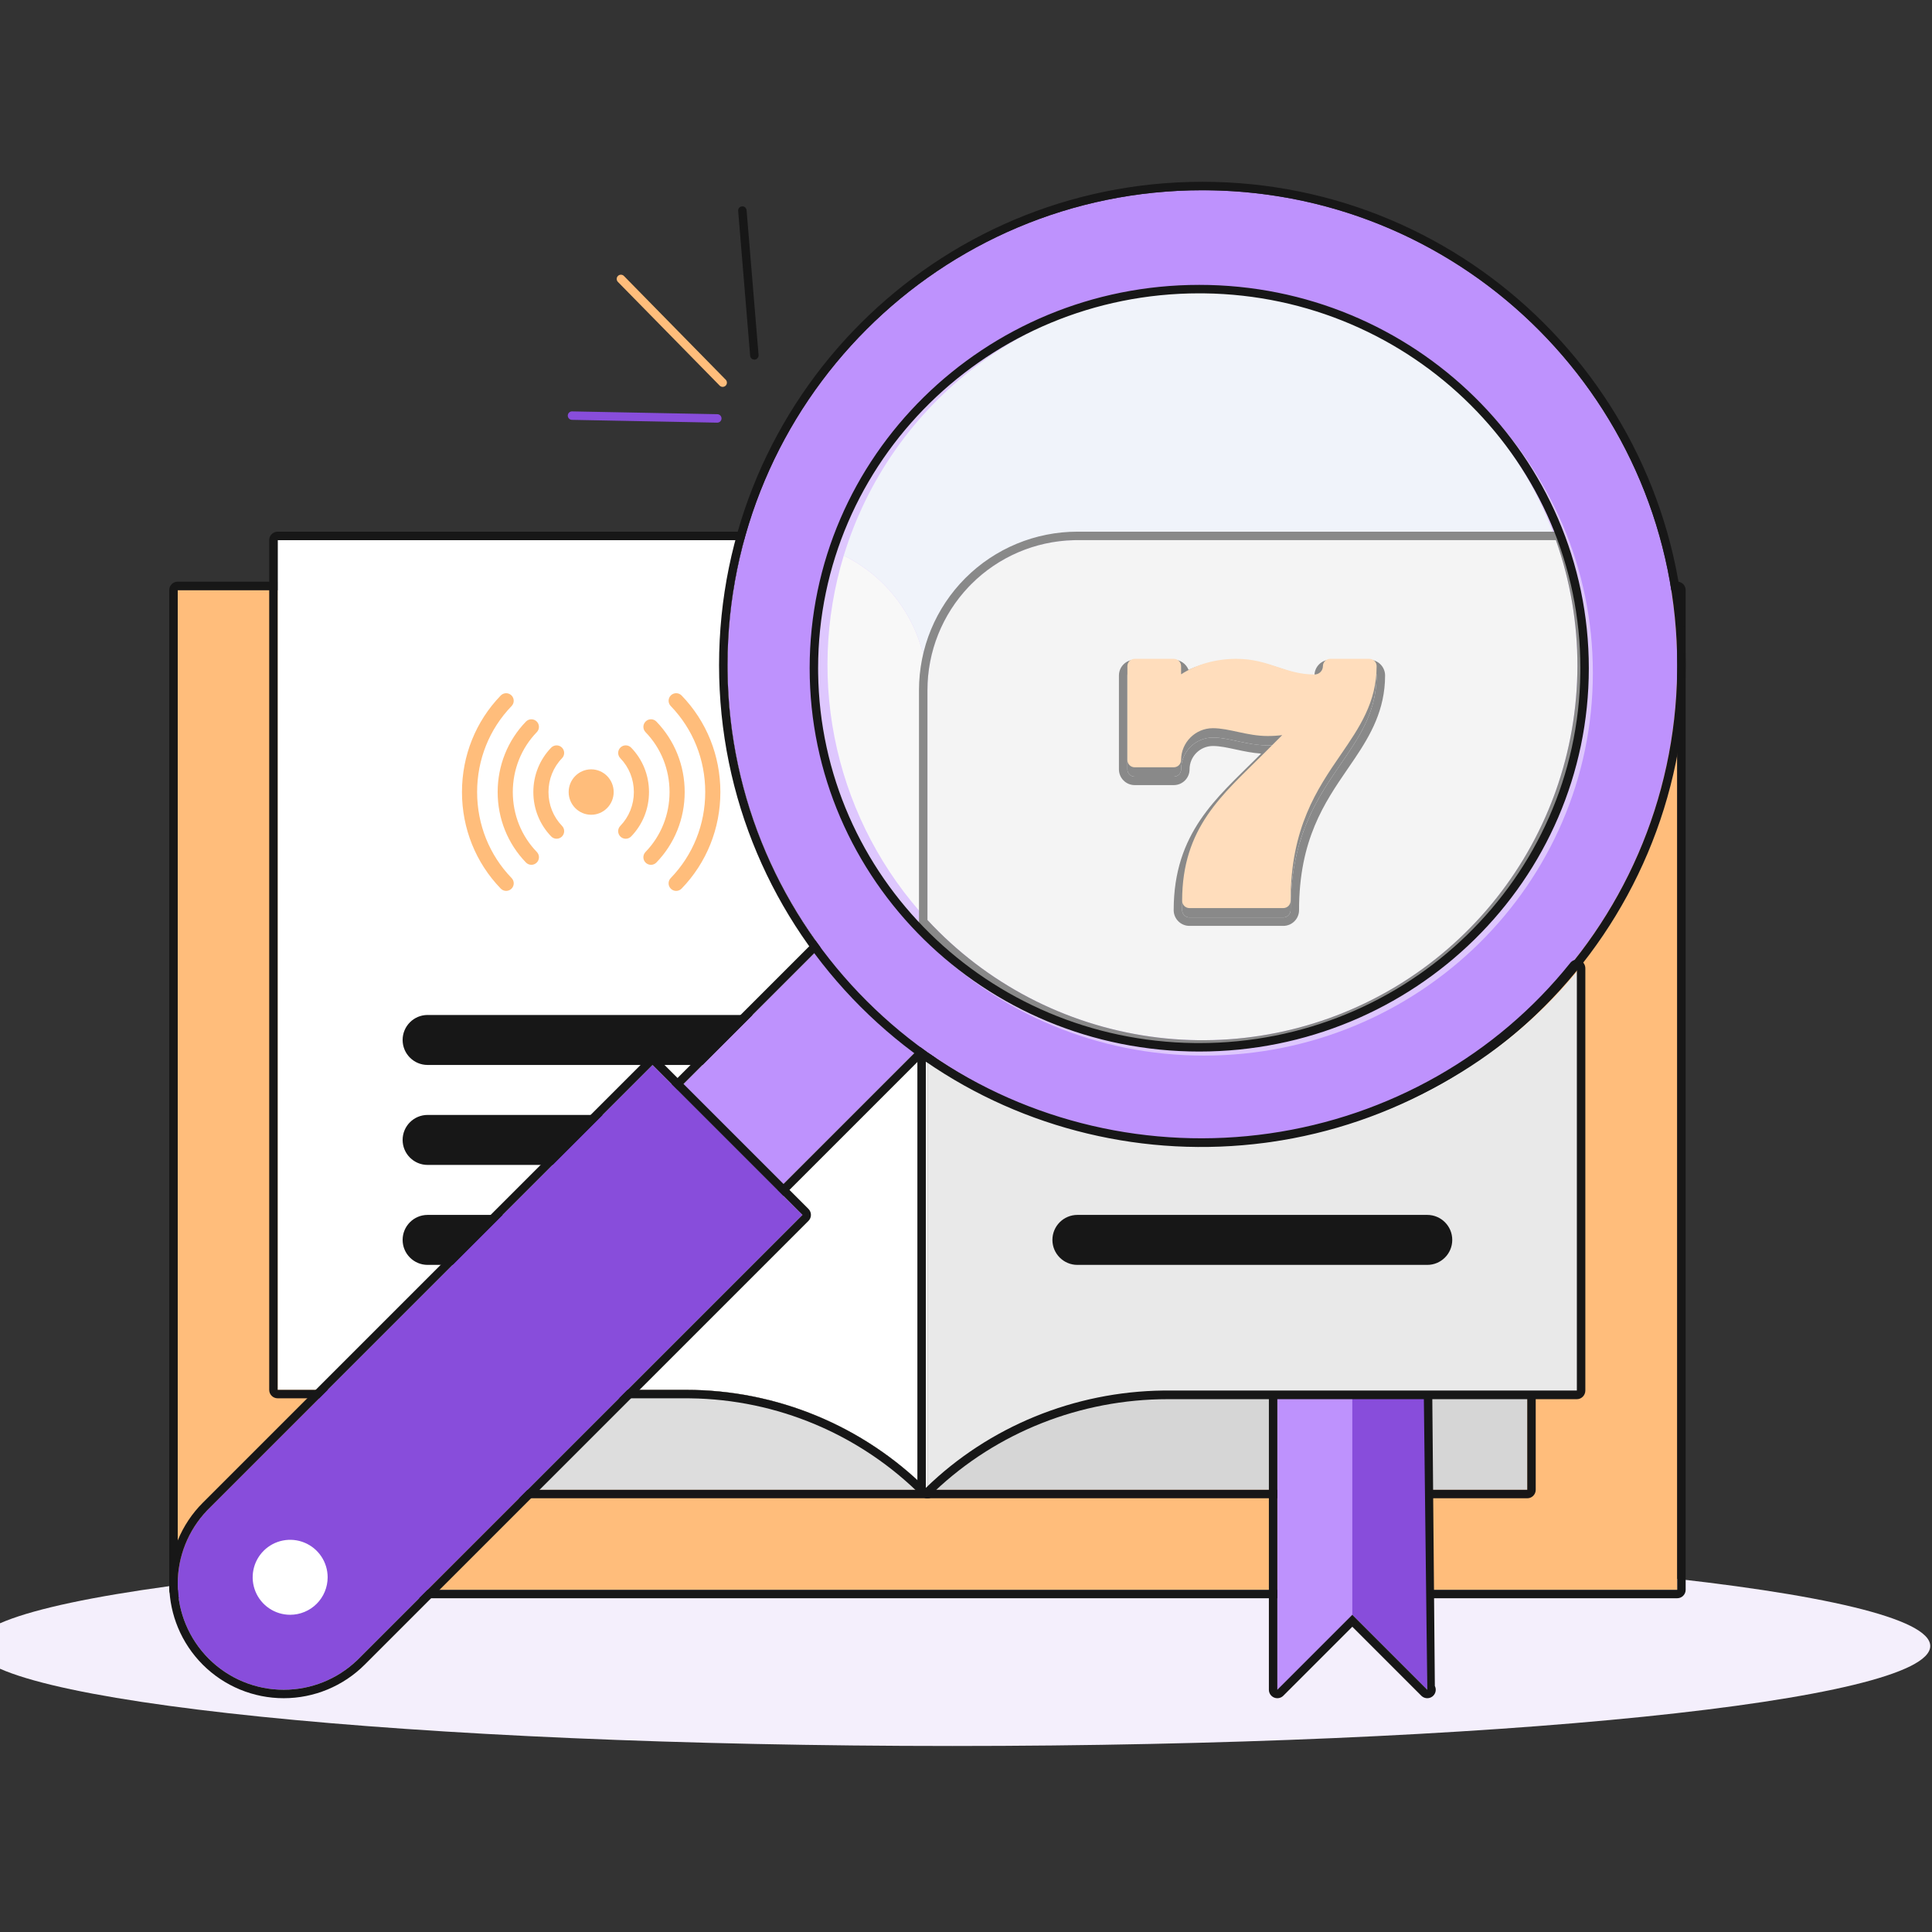<svg width="457" height="457" viewBox="0 0 457 457" fill="none" xmlns="http://www.w3.org/2000/svg">
<rect x="0" y="0" width="457" height="457" fill="#333333" stroke="none"/>
<g clip-path="url(#clip0_1_10129)">
<path d="M456.586 389.353C456.586 402.413 353.033 413 225.293 413C97.553 413 -6 402.413 -6 389.353C-6 376.294 97.553 365.707 225.293 365.707C353.033 365.707 456.586 376.294 456.586 389.353Z" fill="#F4EFFC"/>
<path d="M42.032 139.586H396.731V376.052H42.032V139.586Z" fill="#FFBD7B"/>
<path d="M396.731 139.586H42.032V376.052H396.731V139.586ZM398.731 376.052C398.731 377.156 397.836 378.052 396.731 378.052H42.032C40.928 378.052 40.032 377.157 40.032 376.052V139.586C40.032 138.482 40.928 137.586 42.032 137.586H396.731L396.936 137.597C397.944 137.699 398.731 138.551 398.731 139.586V376.052Z" fill="#171717"/>
<path d="M219.381 352.406H77.502V328.759H162.293C183.705 328.76 204.24 337.265 219.381 352.406Z" fill="#DDDDDD"/>
<path d="M162.293 326.759C184.236 326.76 205.28 335.476 220.796 350.991C221.368 351.563 221.539 352.424 221.229 353.171C220.92 353.918 220.191 354.405 219.382 354.406H77.502C76.397 354.406 75.502 353.51 75.502 352.406V328.759C75.502 327.654 76.397 326.759 77.502 326.759H162.293V328.759H77.502V352.406H219.382C204.477 337.502 184.345 329.027 163.296 328.765L162.293 328.759V326.759Z" fill="#171717"/>
<path d="M219.382 352.406H361.261V328.759H276.471C255.058 328.76 234.523 337.265 219.382 352.406Z" fill="#D6D6D6"/>
<path d="M276.471 328.759C255.058 328.76 234.523 337.265 219.382 352.406H361.262V328.759H276.471V326.759H361.262L361.466 326.77C362.474 326.872 363.262 327.724 363.262 328.759V352.406C363.262 353.51 362.366 354.405 361.262 354.406H219.382C218.573 354.406 217.844 353.918 217.534 353.171C217.225 352.424 217.396 351.563 217.968 350.991C233.484 335.476 254.528 326.76 276.471 326.759V328.759Z" fill="#171717"/>
<path d="M176.02 127.763H65.679V328.759H162.293C183.705 328.759 204.24 337.265 219.382 352.406V248.91C200.633 235.574 186.424 216.81 178.67 195.148C170.917 173.486 169.992 149.967 176.02 127.763Z" fill="white"/>
<path d="M219.382 248.91C200.926 235.783 186.869 217.395 179.038 196.161L178.67 195.148C170.917 173.486 169.992 149.967 176.02 127.763H65.679V328.759H162.293C183.705 328.76 204.241 337.265 219.382 352.406V248.91ZM221.382 352.406C221.382 353.214 220.894 353.944 220.146 354.253C219.399 354.563 218.54 354.391 217.968 353.82C203.432 339.285 183.799 331.02 163.271 330.765L162.293 330.759H65.679C64.574 330.759 63.679 329.864 63.679 328.759V127.763L63.69 127.559C63.792 126.55 64.643 125.763 65.679 125.763H176.02C176.642 125.763 177.23 126.053 177.608 126.548C177.987 127.043 178.113 127.686 177.95 128.287C172.029 150.097 172.938 173.197 180.554 194.474C188.169 215.751 202.126 234.182 220.541 247.281C221.068 247.656 221.382 248.263 221.382 248.91V352.406Z" fill="#171717"/>
<path d="M95.237 245.996C95.237 242.731 97.884 240.084 101.148 240.084H177.988C181.253 240.084 183.9 242.731 183.9 245.996C183.9 249.261 181.253 251.908 177.988 251.908H101.148C97.884 251.908 95.237 249.261 95.237 245.996Z" fill="#171717"/>
<path d="M95.237 269.642C95.237 266.377 97.884 263.73 101.148 263.73H142.518C145.783 263.73 148.43 266.377 148.43 269.642C148.43 272.907 145.783 275.554 142.518 275.554H101.148C97.884 275.554 95.237 272.907 95.237 269.642Z" fill="#171717"/>
<path d="M95.237 293.289C95.237 290.024 97.884 287.377 101.148 287.377H118.872C122.136 287.377 124.783 290.024 124.783 293.289C124.783 296.554 122.136 299.2 118.872 299.2H101.148C97.884 299.2 95.237 296.554 95.237 293.289Z" fill="#171717"/>
<path d="M225.293 240.084L183.912 281.466L160.265 257.819L201.18 216.905L225.293 240.084Z" fill="#BE92FD"/>
<path d="M199.916 215.355C200.69 214.722 201.83 214.756 202.566 215.463L226.679 238.642C227.067 239.014 227.288 239.527 227.293 240.065C227.299 240.602 227.087 241.118 226.708 241.498L185.326 282.88C184.545 283.661 183.279 283.661 182.498 282.88L158.851 259.234C158.476 258.859 158.265 258.349 158.265 257.819C158.265 257.288 158.476 256.779 158.851 256.405L199.765 215.49L199.916 215.355ZM160.265 257.819L183.912 281.466L225.293 240.084L201.179 216.905L160.265 257.819Z" fill="#171717"/>
<path d="M154.354 251.907L189.823 287.377L84.85 392.35C80.147 397.055 73.767 399.698 67.115 399.699C63.821 399.699 60.559 399.051 57.516 397.791C54.472 396.531 51.706 394.683 49.377 392.354C47.048 390.024 45.2 387.259 43.94 384.215C42.68 381.172 42.032 377.91 42.032 374.616C42.033 367.963 44.676 361.584 49.38 356.881L154.354 251.907Z" fill="#884DDB"/>
<path d="M154.354 249.907C154.884 249.907 155.393 250.118 155.768 250.493L191.237 285.963C192.018 286.744 192.018 288.01 191.237 288.791L86.265 393.765C81.186 398.844 74.298 401.697 67.115 401.698C63.559 401.698 60.036 401 56.75 399.639C53.464 398.278 50.478 396.283 47.963 393.768C45.448 391.253 43.453 388.267 42.092 384.981C40.816 381.9 40.121 378.611 40.04 375.281L40.032 374.615C40.033 367.433 42.887 360.544 47.966 355.466L152.939 250.493L153.086 250.361C153.442 250.069 153.889 249.907 154.354 249.907ZM42.04 375.233C42.115 378.317 42.759 381.362 43.94 384.215C45.201 387.259 47.048 390.024 49.377 392.354C51.706 394.683 54.472 396.531 57.516 397.791C60.559 399.051 63.821 399.699 67.115 399.698C73.559 399.698 79.748 397.217 84.404 392.785L84.851 392.351L189.823 287.377L154.354 251.907L49.381 356.88L48.945 357.326C44.514 361.983 42.033 368.171 42.032 374.615L42.04 375.233Z" fill="#171717"/>
<path d="M68.635 381.964C66.881 381.964 65.166 381.444 63.708 380.469C62.25 379.495 61.113 378.11 60.442 376.49C59.771 374.869 59.595 373.086 59.938 371.366C60.28 369.646 61.124 368.066 62.364 366.826C63.605 365.586 65.184 364.741 66.905 364.399C68.625 364.057 70.408 364.233 72.028 364.904C73.648 365.575 75.033 366.711 76.008 368.17C76.982 369.628 77.502 371.342 77.502 373.096C77.502 375.448 76.568 377.704 74.905 379.366C73.242 381.029 70.986 381.964 68.635 381.964Z" fill="white"/>
<path d="M337.614 328.759V399.699L319.879 381.964L302.144 399.699V328.759" fill="#884DDB"/>
<path d="M302.144 328.759V399.699L319.879 381.964V328.759H302.144Z" fill="#BE92FD"/>
<path d="M302.145 328.759V399.699L319.88 381.964L337.614 399.699L336.783 329.232L319.88 328.759H302.145ZM338.783 328.759L339.403 398.804L339.478 398.971C339.807 399.813 339.529 400.783 338.783 401.321C338.037 401.858 337.03 401.815 336.335 401.236L336.2 401.113L319.879 384.792L303.559 401.113C302.987 401.685 302.126 401.856 301.379 401.546C300.632 401.237 300.145 400.508 300.145 399.699V328.759C300.145 327.655 301.04 326.759 302.145 326.759H319.88L320.084 326.77C321.093 326.872 321.88 327.724 321.88 328.759H338.783Z" fill="#171717"/>
<path d="M284.41 269.643C346.443 269.643 396.731 219.355 396.731 157.321C396.731 95.288 346.443 45 284.41 45C222.376 45 172.088 95.288 172.088 157.321C172.088 219.355 222.376 269.643 284.41 269.643Z" fill="#BE92FD"/>
<path d="M396.731 157.321C396.731 95.773 347.226 45.786 285.862 45.009L284.41 45C222.376 45 172.088 95.288 172.088 157.321L172.097 158.773C172.869 219.654 222.077 268.862 282.958 269.634L284.41 269.643C345.958 269.643 395.945 220.138 396.722 158.773L396.731 157.321ZM398.731 157.321C398.731 220.459 347.548 271.643 284.41 271.643C221.272 271.643 170.088 220.459 170.088 157.321C170.088 94.183 221.272 43 284.41 43C347.548 43 398.731 94.183 398.731 157.321Z" fill="#171717"/>
<path d="M368.035 127.763H254.851C245.444 127.763 236.422 131.5 229.77 138.152C223.118 144.804 219.381 153.826 219.381 163.233C219.383 156.609 217.53 150.116 214.032 144.491C210.534 138.866 205.531 134.332 199.589 131.404C205.05 113.554 216.003 97.882 230.888 86.618C245.774 75.355 263.833 69.074 282.495 68.671C301.158 68.267 319.472 73.762 334.83 84.371C350.188 94.981 361.808 110.165 368.035 127.763Z" fill="#E2E7F6"/>
<path d="M219.382 352.406C234.523 338.039 255.058 329.968 276.471 329.968H373.085V229.695C355.316 251.375 329.416 265.712 300.781 269.718C272.147 273.723 242.988 267.088 219.382 251.196V352.406Z" fill="#E9E9E9"/>
<path d="M372.996 229.054C355.195 251.31 329.245 266.029 300.556 270.141L299.211 270.325C270.956 274.037 242.284 267.186 219.004 251.126V351.946C233.937 337.429 254.106 329.173 275.195 328.919L276.2 328.913H372.996V229.054ZM375 328.913C375 330.046 374.103 330.966 372.996 330.966H276.2C255.573 330.966 235.797 338.809 221.08 352.767L220.383 353.436C219.802 354.001 218.948 354.157 218.212 353.833C217.477 353.509 217 352.767 217 351.946V251.126C217 250.367 217.409 249.67 218.063 249.314C218.716 248.957 219.509 248.999 220.123 249.423C243.356 265.45 272.071 272.15 300.279 268.107C328.486 264.064 353.975 249.596 371.446 227.752L371.551 227.631C372.094 227.052 372.923 226.846 373.67 227.12C374.468 227.412 375 228.186 375 229.054V328.913Z" fill="#171717"/>
<path d="M219.382 217.62C208.838 206.234 201.463 192.283 197.989 177.158C194.515 162.034 195.065 146.263 199.584 131.417C205.525 134.343 210.528 138.874 214.027 144.497C217.526 150.12 219.381 156.61 219.382 163.233V217.62Z" fill="#F2F2F2"/>
<path d="M219.382 217.62V163.233C219.382 153.826 223.119 144.804 229.771 138.152C236.423 131.5 245.445 127.763 254.852 127.763H368.036C374.854 147.002 374.825 168.005 367.955 187.226C361.085 206.446 347.794 222.709 330.325 233.268C312.857 243.827 292.281 248.036 272.069 245.185C251.858 242.335 233.248 232.599 219.382 217.62Z" fill="#E9E9E9"/>
<path d="M369.449 125.763L369.921 127.095L370.243 128.019C376.89 147.439 376.753 168.552 369.838 187.899C362.813 207.553 349.223 224.183 331.36 234.98C313.498 245.777 292.457 250.081 271.79 247.166C251.445 244.297 232.688 234.605 218.582 219.693L217.914 218.979L217.382 218.404V163.233C217.382 153.295 221.33 143.764 228.356 136.738C235.383 129.711 244.914 125.763 254.852 125.763V127.763L253.971 127.774C244.883 127.999 236.214 131.708 229.771 138.152L229.155 138.782C222.889 145.368 219.382 154.12 219.382 163.233V217.62C233.248 232.599 251.858 242.335 272.069 245.186C291.965 247.992 312.215 243.957 329.505 233.758L330.325 233.268C347.521 222.874 360.668 206.953 367.628 188.124L367.955 187.226C374.825 168.005 374.854 147.002 368.036 127.763H254.852V125.763H369.449Z" fill="#171717"/>
<path d="M248.94 293.289C248.94 290.024 251.587 287.377 254.852 287.377H337.609C340.874 287.377 343.52 290.024 343.52 293.289C343.52 296.554 340.874 299.201 337.609 299.201H254.852C251.587 299.201 248.94 296.554 248.94 293.289Z" fill="#171717"/>
<path d="M303.554 217.011H281.353C280.399 217.011 279.626 216.238 279.626 215.284C279.626 197.928 289.186 190.208 298.633 180.762L303.298 176.096C302.214 176.238 301.065 176.31 299.854 176.31C294.994 176.31 290.797 174.46 286.904 174.46C282.755 174.46 279.381 177.835 279.381 181.983C279.381 182.937 278.607 183.71 277.653 183.71H268.403C267.449 183.71 266.676 182.937 266.676 181.983V159.782C266.676 158.829 267.449 158.055 268.403 158.055H277.653C278.607 158.055 279.38 158.829 279.38 159.782V161.726C282.989 159.365 287.575 158.055 292.454 158.055C300.204 158.055 303.939 161.755 310.954 161.755C312.042 161.755 312.927 160.87 312.927 159.782C312.927 158.829 313.7 158.055 314.654 158.055H323.904C324.858 158.055 325.632 158.829 325.632 159.782C325.632 168.348 321.514 174.352 317.155 180.708C311.589 188.822 305.281 198.02 305.281 215.284C305.281 216.238 304.508 217.011 303.554 217.011Z" fill="#171717"/>
<path d="M266.685 182.16C266.767 182.972 267.414 183.618 268.227 183.701L268.403 183.71H277.653L277.83 183.701C278.643 183.618 279.289 182.972 279.372 182.16L279.381 181.983C279.381 177.835 282.755 174.46 286.903 174.459L287.27 174.465C290.938 174.57 294.882 176.199 299.4 176.304L299.854 176.31C301.065 176.31 302.214 176.239 303.299 176.096L298.633 180.761L296.862 182.515C288.029 191.21 279.626 199.013 279.626 215.284C279.626 216.178 280.306 216.914 281.177 217.002L281.354 217.011H303.554L303.73 217.002C304.543 216.92 305.19 216.273 305.272 215.46L305.281 215.284C305.281 199.099 310.826 190.004 316.104 182.244L317.154 180.708C321.377 174.55 325.375 168.724 325.62 160.578L325.632 159.783C325.632 158.888 324.952 158.152 324.081 158.064L323.904 158.055V156.055C325.963 156.055 327.632 157.724 327.632 159.783C327.632 167.891 324.184 173.869 320.425 179.46L318.804 181.838C313.298 189.866 307.281 198.644 307.281 215.284C307.281 217.342 305.612 219.011 303.554 219.011H281.354C279.295 219.011 277.626 217.342 277.626 215.284C277.626 196.96 287.907 188.659 297.219 179.347L298.311 178.254C296.237 178.111 294.314 177.711 292.595 177.34C290.378 176.862 288.59 176.459 286.903 176.459C283.86 176.46 281.381 178.94 281.381 181.983C281.381 184.041 279.712 185.71 277.653 185.71H268.403C266.345 185.71 264.676 184.041 264.676 181.983V159.783C264.676 157.724 266.345 156.055 268.403 156.055V158.055L268.227 158.064C267.356 158.152 266.676 158.888 266.676 159.783V181.983L266.685 182.16ZM310.306 161.745C303.915 161.535 300.206 158.276 293.169 158.066L292.453 158.055C287.575 158.055 282.989 159.365 279.381 161.726V159.783C279.381 158.889 278.701 158.153 277.83 158.064L277.653 158.055V156.055C279.249 156.055 280.61 157.058 281.142 158.468C284.53 156.891 288.417 156.055 292.453 156.055C296.674 156.055 299.809 157.075 302.611 158.007C305.408 158.938 307.8 159.75 310.927 159.754C310.942 157.709 312.605 156.055 314.654 156.055V158.055L314.478 158.064C313.607 158.152 312.927 158.888 312.927 159.783L312.917 159.984C312.816 160.977 311.974 161.755 310.954 161.755L310.306 161.745ZM323.904 156.055V158.055H314.654V156.055H323.904ZM277.653 156.055V158.055H268.403V156.055H277.653Z" fill="#171717"/>
<path d="M303.553 214.799H281.352C280.399 214.799 279.625 214.026 279.625 213.072C279.625 195.716 289.185 187.996 298.632 178.55L303.297 173.884C302.213 174.026 301.064 174.098 299.853 174.098C294.993 174.098 290.796 172.248 286.903 172.248C282.754 172.248 279.38 175.623 279.38 179.771C279.38 180.725 278.606 181.498 277.652 181.498H268.402C267.448 181.498 266.675 180.725 266.675 179.771V157.57C266.675 156.617 267.448 155.843 268.402 155.843H277.652C278.606 155.843 279.379 156.617 279.379 157.57V159.514C282.988 157.153 287.574 155.843 292.453 155.843C300.203 155.843 303.938 159.543 310.953 159.543C312.041 159.543 312.926 158.658 312.926 157.57C312.926 156.617 313.699 155.843 314.653 155.843H323.903C324.857 155.843 325.631 156.617 325.631 157.57C325.631 166.136 321.513 172.14 317.154 178.496C311.588 186.61 305.28 195.808 305.28 213.072C305.28 214.026 304.507 214.799 303.553 214.799Z" fill="#FFBD7B"/>
<path d="M376.779 159.169C376.779 209.163 335.589 249.691 284.779 249.691C233.969 249.691 192.779 209.163 192.779 159.169C192.779 109.175 233.969 68.647 284.779 68.647C335.589 68.647 376.779 109.175 376.779 159.169Z" fill="white" fill-opacity="0.49"/>
<path d="M373.824 158.06C373.824 109.469 334.089 70.006 284.835 69.392L283.67 69.385C233.881 69.386 193.518 109.087 193.518 158.06L193.526 159.207C194.145 207.271 233.64 246.118 282.505 246.727L283.67 246.735C333.071 246.735 373.192 207.652 373.816 159.207L373.824 158.06ZM375.824 158.06C375.824 208.17 334.534 248.735 283.67 248.735C232.807 248.735 191.518 208.169 191.518 158.06C191.518 107.951 232.807 67.386 283.67 67.385C334.534 67.385 375.824 107.951 375.824 158.06Z" fill="#171717"/>
<path d="M119.731 210.732C119.262 210.732 118.795 210.55 118.444 210.186C112.533 204.074 109.277 195.965 109.277 187.352C109.277 178.74 112.532 170.632 118.44 164.521C119.127 163.81 120.261 163.79 120.972 164.478C121.683 165.165 121.702 166.299 121.015 167.01C115.755 172.45 112.859 179.674 112.859 187.352C112.859 195.031 115.756 202.256 121.018 207.697C121.705 208.408 121.687 209.541 120.976 210.229C120.628 210.565 120.179 210.732 119.731 210.732Z" fill="#FFBD7B"/>
<path d="M125.696 204.564C125.228 204.564 124.76 204.381 124.409 204.018C120.094 199.557 117.718 193.638 117.718 187.352C117.718 181.068 120.093 175.151 124.406 170.689C125.093 169.978 126.226 169.959 126.937 170.647C127.648 171.334 127.668 172.468 126.98 173.179C123.317 176.968 121.299 182.002 121.299 187.352C121.299 192.704 123.318 197.738 126.983 201.528C127.671 202.239 127.652 203.373 126.941 204.06C126.593 204.396 126.144 204.564 125.696 204.564Z" fill="#FFBD7B"/>
<path d="M131.662 198.395C131.193 198.395 130.725 198.212 130.374 197.849C127.656 195.038 126.158 191.31 126.158 187.352C126.158 183.395 127.654 179.668 130.371 176.858C131.058 176.147 132.191 176.127 132.903 176.815C133.614 177.502 133.633 178.636 132.946 179.347C130.878 181.486 129.739 184.329 129.739 187.352C129.739 190.376 130.879 193.22 132.949 195.36C133.636 196.071 133.617 197.204 132.906 197.892C132.559 198.228 132.11 198.395 131.662 198.395Z" fill="#FFBD7B"/>
<path d="M159.941 210.736C159.493 210.736 159.044 210.569 158.696 210.232C157.986 209.545 157.967 208.411 158.655 207.7C163.918 202.259 166.817 195.033 166.817 187.352C166.817 179.673 163.919 172.448 158.658 167.007C157.97 166.296 157.989 165.163 158.7 164.475C159.411 163.788 160.545 163.807 161.232 164.517C167.143 170.629 170.398 178.739 170.398 187.352C170.398 195.967 167.142 204.078 161.228 210.19C160.877 210.553 160.409 210.736 159.941 210.736Z" fill="#FFBD7B"/>
<path d="M153.976 204.568C153.528 204.568 153.079 204.4 152.731 204.064C152.02 203.376 152.002 202.243 152.689 201.532C156.357 197.741 158.376 192.706 158.376 187.352C158.376 182.001 156.358 176.966 152.692 173.176C152.005 172.465 152.024 171.331 152.735 170.644C153.446 169.956 154.579 169.975 155.267 170.686C159.581 175.148 161.958 181.067 161.958 187.352C161.958 193.64 159.58 199.56 155.263 204.022C154.912 204.385 154.444 204.568 153.976 204.568Z" fill="#FFBD7B"/>
<path d="M148.01 198.399C147.562 198.399 147.113 198.232 146.765 197.895C146.054 197.208 146.036 196.074 146.724 195.363C148.795 193.223 149.936 190.378 149.936 187.353C149.936 184.328 148.796 181.484 146.726 179.345C146.039 178.634 146.058 177.5 146.769 176.813C147.48 176.125 148.613 176.144 149.301 176.855C152.019 179.666 153.517 183.394 153.517 187.353C153.517 191.313 152.018 195.042 149.297 197.854C148.946 198.217 148.478 198.399 148.01 198.399Z" fill="#FFBD7B"/>
<path d="M139.837 192.725C136.901 192.725 134.512 190.315 134.512 187.353C134.512 184.391 136.901 181.981 139.837 181.981C142.773 181.981 145.162 184.391 145.162 187.353C145.162 190.315 142.773 192.725 139.837 192.725Z" fill="#FFBD7B"/>
<path d="M146.093 66.604C145.776 66.209 145.804 65.629 146.174 65.266C146.568 64.88 147.201 64.886 147.588 65.28L171.66 89.812L171.728 89.889C172.044 90.285 172.016 90.864 171.647 91.226C171.253 91.613 170.619 91.607 170.232 91.213L146.16 66.681L146.093 66.604Z" fill="#FFBD7B"/>
<path d="M174.604 49.79C174.613 49.283 175.005 48.855 175.521 48.813C176.072 48.767 176.555 49.177 176.6 49.727L179.433 83.981L179.436 84.083C179.426 84.589 179.034 85.017 178.519 85.059C177.968 85.105 177.484 84.695 177.439 84.145L174.607 49.892L174.604 49.79Z" fill="#171717"/>
<path d="M135.184 99.305C134.681 99.244 134.295 98.81 134.305 98.292C134.316 97.74 134.772 97.301 135.324 97.312L169.688 97.976L169.79 97.983C170.293 98.044 170.678 98.478 170.669 98.995C170.658 99.547 170.201 99.987 169.649 99.976L135.286 99.312L135.184 99.305Z" fill="#884DDB"/>
</g>
<defs>
<clipPath id="clip0_1_10129">
<rect width="457" height="457" fill="white"/>
</clipPath>
</defs>
</svg>
